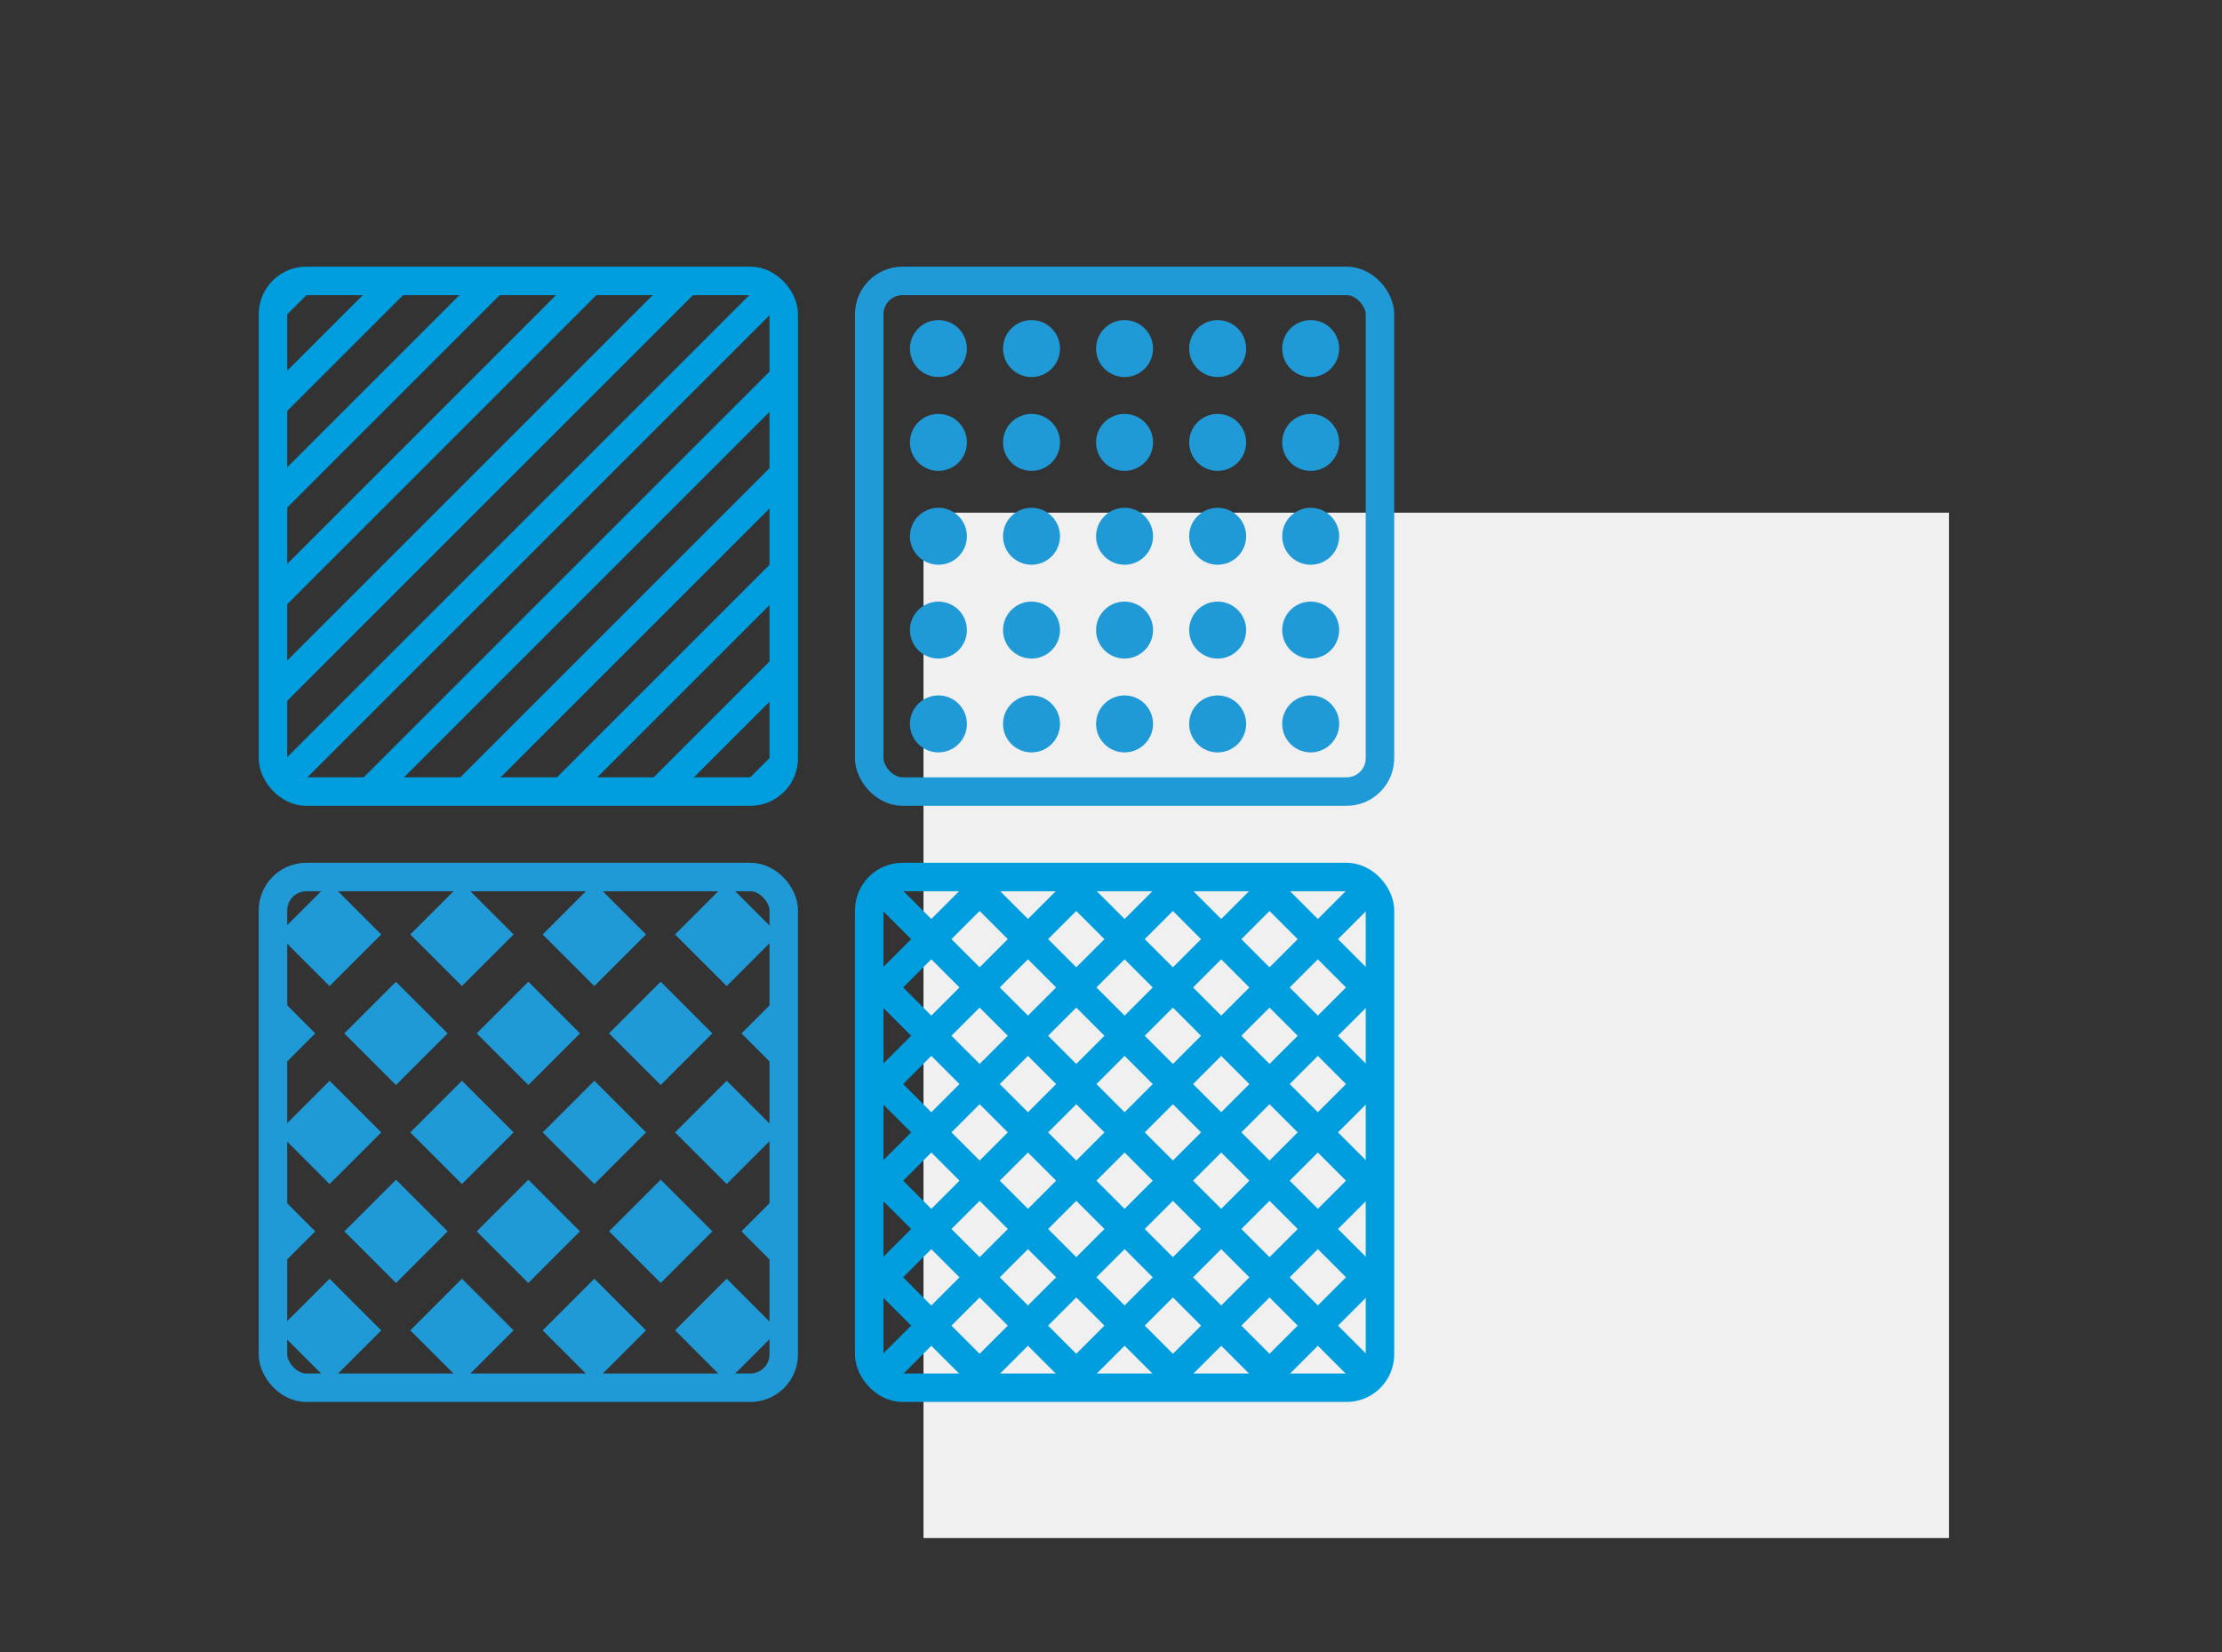 <?xml version="1.0" encoding="UTF-8"?>
<svg xmlns="http://www.w3.org/2000/svg" xmlns:xlink="http://www.w3.org/1999/xlink" viewBox="0 0 39 29">
  <rect x="0" y="0" width="39" height="29" fill="#333333" stroke="none"/>
  <defs>
    <style>.h{fill:#f0f0f0;}.i{fill:#1f9ad7;}.j{clip-path:url(#f);}.k{clip-path:url(#e);}.l{clip-path:url(#d);}.m{clip-path:url(#g);}.n{stroke:#1f9ad7;}.n,.o{fill:none;stroke-miterlimit:10;stroke-width:.5px;}.o{stroke:#009ddf;}</style>
    <clipPath id="d">
      <rect class="o" x="4.791" y="4.931" width="8.965" height="8.965" rx=".586" ry=".586"></rect>
    </clipPath>
    <clipPath id="e">
      <rect class="o" x="15.256" y="15.396" width="8.965" height="8.965" rx=".586" ry=".586"></rect>
    </clipPath>
    <clipPath id="f">
      <rect class="n" x="15.256" y="4.931" width="8.965" height="8.965" rx=".586" ry=".586"></rect>
    </clipPath>
    <clipPath id="g">
      <rect class="n" x="4.791" y="15.396" width="8.965" height="8.965" rx=".586" ry=".586"></rect>
    </clipPath>
  </defs>
  <g id="a">
    <rect id="b" class="h" x="16.209" y="9" width="18" height="18"></rect>
  </g>
  <g id="c">
    <g>
      <g class="l">
        <g>
          <line class="o" x1="-.358" y1="8.868" x2="8.727" y2="-.218"></line>
          <line class="o" x1=".49" y1="9.716" x2="9.575" y2=".631"></line>
          <line class="o" x1="1.338" y1="10.564" x2="10.423" y2="1.479"></line>
          <line class="o" x1="2.186" y1="11.412" x2="11.271" y2="2.327"></line>
          <line class="o" x1="3.034" y1="12.26" x2="12.12" y2="3.175"></line>
          <line class="o" x1="3.882" y1="13.108" x2="12.968" y2="4.023"></line>
          <line class="o" x1="4.731" y1="13.956" x2="13.816" y2="4.871"></line>
          <line class="o" x1="5.579" y1="14.804" x2="14.664" y2="5.719"></line>
          <line class="o" x1="6.427" y1="15.652" x2="15.512" y2="6.567"></line>
          <line class="o" x1="7.275" y1="16.5" x2="16.36" y2="7.415"></line>
          <line class="o" x1="8.123" y1="17.348" x2="17.208" y2="8.263"></line>
          <line class="o" x1="8.971" y1="18.197" x2="18.056" y2="9.111"></line>
          <line class="o" x1="9.819" y1="19.045" x2="18.904" y2="9.959"></line>
        </g>
      </g>
      <rect class="o" x="4.791" y="4.931" width="8.965" height="8.965" rx=".586" ry=".586"></rect>
    </g>
    <g>
      <g class="k">
        <g>
          <line class="o" x1="10.107" y1="19.333" x2="19.192" y2="10.248"></line>
          <line class="o" x1="10.955" y1="20.181" x2="20.04" y2="11.096"></line>
          <line class="o" x1="11.803" y1="21.029" x2="20.889" y2="11.944"></line>
          <line class="o" x1="12.651" y1="21.877" x2="21.737" y2="12.792"></line>
          <line class="o" x1="13.5" y1="22.725" x2="22.585" y2="13.64"></line>
          <line class="o" x1="14.348" y1="23.573" x2="23.433" y2="14.488"></line>
          <line class="o" x1="15.196" y1="24.421" x2="24.281" y2="15.336"></line>
          <line class="o" x1="16.044" y1="25.269" x2="25.129" y2="16.184"></line>
          <line class="o" x1="16.892" y1="26.117" x2="25.977" y2="17.032"></line>
          <line class="o" x1="17.74" y1="26.966" x2="26.825" y2="17.88"></line>
          <line class="o" x1="18.588" y1="27.814" x2="27.673" y2="18.728"></line>
          <line class="o" x1="19.436" y1="28.662" x2="28.521" y2="19.577"></line>
          <line class="o" x1="20.284" y1="29.51" x2="29.369" y2="20.425"></line>
        </g>
        <g>
          <line class="o" x1="20.284" y1="10.248" x2="29.369" y2="19.333"></line>
          <line class="o" x1="19.436" y1="11.096" x2="28.521" y2="20.181"></line>
          <line class="o" x1="18.588" y1="11.944" x2="27.673" y2="21.029"></line>
          <line class="o" x1="17.74" y1="12.792" x2="26.825" y2="21.877"></line>
          <line class="o" x1="16.892" y1="13.64" x2="25.977" y2="22.725"></line>
          <line class="o" x1="16.044" y1="14.488" x2="25.129" y2="23.573"></line>
          <line class="o" x1="15.196" y1="15.336" x2="24.281" y2="24.421"></line>
          <line class="o" x1="14.348" y1="16.184" x2="23.433" y2="25.269"></line>
          <line class="o" x1="13.5" y1="17.032" x2="22.585" y2="26.117"></line>
          <line class="o" x1="12.651" y1="17.88" x2="21.737" y2="26.966"></line>
          <line class="o" x1="11.803" y1="18.728" x2="20.889" y2="27.814"></line>
          <line class="o" x1="10.955" y1="19.577" x2="20.04" y2="28.662"></line>
          <line class="o" x1="10.107" y1="20.425" x2="19.192" y2="29.51"></line>
        </g>
      </g>
      <rect class="o" x="15.256" y="15.396" width="8.965" height="8.965" rx=".586" ry=".586"></rect>
    </g>
    <g>
      <g class="j">
        <g>
          <g>
            <circle class="i" cx="16.471" cy="6.119" r=".5"></circle>
            <circle class="i" cx="18.105" cy="6.119" r=".5"></circle>
            <circle class="i" cx="19.738" cy="6.119" r=".5"></circle>
            <circle class="i" cx="21.372" cy="6.119" r=".5"></circle>
            <circle class="i" cx="23.005" cy="6.119" r=".5"></circle>
          </g>
          <g>
            <circle class="i" cx="16.471" cy="7.766" r=".5"></circle>
            <circle class="i" cx="18.105" cy="7.766" r=".5"></circle>
            <circle class="i" cx="19.738" cy="7.766" r=".5"></circle>
            <circle class="i" cx="21.372" cy="7.766" r=".5"></circle>
            <circle class="i" cx="23.005" cy="7.766" r=".5"></circle>
          </g>
          <g>
            <circle class="i" cx="16.471" cy="9.414" r=".5"></circle>
            <circle class="i" cx="18.105" cy="9.414" r=".5"></circle>
            <circle class="i" cx="19.738" cy="9.414" r=".5"></circle>
            <circle class="i" cx="21.372" cy="9.414" r=".5"></circle>
            <circle class="i" cx="23.005" cy="9.414" r=".5"></circle>
          </g>
          <g>
            <circle class="i" cx="16.471" cy="11.061" r=".5"></circle>
            <circle class="i" cx="18.105" cy="11.061" r=".5"></circle>
            <circle class="i" cx="19.738" cy="11.061" r=".5"></circle>
            <circle class="i" cx="21.372" cy="11.061" r=".5"></circle>
            <circle class="i" cx="23.005" cy="11.061" r=".5"></circle>
          </g>
          <g>
            <circle class="i" cx="16.471" cy="12.708" r=".5"></circle>
            <circle class="i" cx="18.105" cy="12.708" r=".5"></circle>
            <circle class="i" cx="19.738" cy="12.708" r=".5"></circle>
            <circle class="i" cx="21.372" cy="12.708" r=".5"></circle>
            <circle class="i" cx="23.005" cy="12.708" r=".5"></circle>
          </g>
        </g>
      </g>
      <rect class="n" x="15.256" y="4.931" width="8.965" height="8.965" rx=".586" ry=".586"></rect>
    </g>
    <g>
      <g class="m">
        <g>
          <g>
            <rect class="i" x="3.985" y="14.025" width="1.282" height="1.282" transform="translate(11.725 1.024) rotate(45)"></rect>
            <rect class="i" x="1.662" y="14.025" width="1.282" height="1.282" transform="translate(11.045 2.667) rotate(45)"></rect>
            <rect class="i" x="6.309" y="14.025" width="1.282" height="1.282" transform="translate(12.406 -.619) rotate(45)"></rect>
            <rect class="i" x="8.632" y="14.025" width="1.282" height="1.282" transform="translate(13.087 -2.261) rotate(45)"></rect>
            <rect class="i" x="10.955" y="14.025" width="1.282" height="1.282" transform="translate(13.767 -3.904) rotate(45)"></rect>
            <rect class="i" x="13.279" y="14.025" width="1.282" height="1.282" transform="translate(14.448 -5.547) rotate(45)"></rect>
            <rect class="i" x="15.602" y="14.025" width="1.282" height="1.282" transform="translate(15.128 -7.19) rotate(45)"></rect>
          </g>
          <g>
            <rect class="i" x="3.985" y="17.5" width="1.282" height="1.282" transform="translate(14.183 2.042) rotate(45)"></rect>
            <rect class="i" x="1.662" y="17.5" width="1.282" height="1.282" transform="translate(13.502 3.685) rotate(45)"></rect>
            <rect class="i" x="6.309" y="17.5" width="1.282" height="1.282" transform="translate(14.863 .399) rotate(45)"></rect>
            <rect class="i" x="8.632" y="17.5" width="1.282" height="1.282" transform="translate(15.544 -1.244) rotate(45)"></rect>
            <rect class="i" x="10.955" y="17.5" width="1.282" height="1.282" transform="translate(16.224 -2.887) rotate(45)"></rect>
            <rect class="i" x="13.279" y="17.5" width="1.282" height="1.282" transform="translate(16.905 -4.529) rotate(45)"></rect>
            <rect class="i" x="15.602" y="17.5" width="1.282" height="1.282" transform="translate(17.585 -6.172) rotate(45)"></rect>
          </g>
          <g>
            <rect class="i" x="3.985" y="20.975" width="1.282" height="1.282" transform="translate(16.64 3.06) rotate(45)"></rect>
            <rect class="i" x="1.662" y="20.975" width="1.282" height="1.282" transform="translate(15.959 4.703) rotate(45)"></rect>
            <rect class="i" x="6.309" y="20.975" width="1.282" height="1.282" transform="translate(17.321 1.417) rotate(45)"></rect>
            <rect class="i" x="8.632" y="20.975" width="1.282" height="1.282" transform="translate(18.001 -.226) rotate(45)"></rect>
            <rect class="i" x="10.955" y="20.975" width="1.282" height="1.282" transform="translate(18.682 -1.869) rotate(45)"></rect>
            <rect class="i" x="13.279" y="20.975" width="1.282" height="1.282" transform="translate(19.362 -3.512) rotate(45)"></rect>
            <rect class="i" x="15.602" y="20.975" width="1.282" height="1.282" transform="translate(20.043 -5.155) rotate(45)"></rect>
          </g>
          <g>
            <rect class="i" x="3.985" y="24.45" width="1.282" height="1.282" transform="translate(19.097 4.078) rotate(45)"></rect>
            <rect class="i" x="1.662" y="24.45" width="1.282" height="1.282" transform="translate(18.417 5.721) rotate(45)"></rect>
            <rect class="i" x="6.309" y="24.45" width="1.282" height="1.282" transform="translate(19.778 2.435) rotate(45)"></rect>
            <rect class="i" x="8.632" y="24.45" width="1.282" height="1.282" transform="translate(20.458 .792) rotate(45)"></rect>
            <rect class="i" x="10.955" y="24.45" width="1.282" height="1.282" transform="translate(21.139 -.851) rotate(45)"></rect>
            <rect class="i" x="13.279" y="24.45" width="1.282" height="1.282" transform="translate(21.819 -2.494) rotate(45)"></rect>
            <rect class="i" x="15.602" y="24.45" width="1.282" height="1.282" transform="translate(22.5 -4.137) rotate(45)"></rect>
          </g>
          <g>
            <rect class="i" x="5.144" y="15.763" width="1.282" height="1.282" transform="translate(13.293 .714) rotate(45)"></rect>
            <rect class="i" x="2.82" y="15.763" width="1.282" height="1.282" transform="translate(12.613 2.357) rotate(45)"></rect>
            <rect class="i" x="7.467" y="15.763" width="1.282" height="1.282" transform="translate(13.974 -.929) rotate(45)"></rect>
            <rect class="i" x="9.791" y="15.763" width="1.282" height="1.282" transform="translate(14.654 -2.572) rotate(45)"></rect>
            <rect class="i" x="12.114" y="15.763" width="1.282" height="1.282" transform="translate(15.335 -4.215) rotate(45)"></rect>
            <rect class="i" x="14.437" y="15.763" width="1.282" height="1.282" transform="translate(16.015 -5.858) rotate(45)"></rect>
            <rect class="i" x="16.761" y="15.763" width="1.282" height="1.282" transform="translate(16.696 -7.5) rotate(45)"></rect>
          </g>
          <g>
            <rect class="i" x="5.144" y="19.238" width="1.282" height="1.282" transform="translate(15.751 1.732) rotate(45)"></rect>
            <rect class="i" x="2.82" y="19.238" width="1.282" height="1.282" transform="translate(15.07 3.375) rotate(45)"></rect>
            <rect class="i" x="7.467" y="19.238" width="1.282" height="1.282" transform="translate(16.431 .089) rotate(45)"></rect>
            <rect class="i" x="9.791" y="19.238" width="1.282" height="1.282" transform="translate(17.112 -1.554) rotate(45)"></rect>
            <rect class="i" x="12.114" y="19.238" width="1.282" height="1.282" transform="translate(17.792 -3.197) rotate(45)"></rect>
            <rect class="i" x="14.437" y="19.238" width="1.282" height="1.282" transform="translate(18.473 -4.84) rotate(45)"></rect>
            <rect class="i" x="16.761" y="19.238" width="1.282" height="1.282" transform="translate(19.153 -6.483) rotate(45)"></rect>
          </g>
          <g>
            <rect class="i" x="5.144" y="22.713" width="1.282" height="1.282" transform="translate(18.208 2.75) rotate(45)"></rect>
            <rect class="i" x="2.82" y="22.713" width="1.282" height="1.282" transform="translate(17.527 4.393) rotate(45)"></rect>
            <rect class="i" x="7.467" y="22.713" width="1.282" height="1.282" transform="translate(18.888 1.107) rotate(45)"></rect>
            <rect class="i" x="9.791" y="22.713" width="1.282" height="1.282" transform="translate(19.569 -.536) rotate(45)"></rect>
            <rect class="i" x="12.114" y="22.713" width="1.282" height="1.282" transform="translate(20.25 -2.179) rotate(45)"></rect>
            <rect class="i" x="14.437" y="22.713" width="1.282" height="1.282" transform="translate(20.93 -3.822) rotate(45)"></rect>
            <rect class="i" x="16.761" y="22.713" width="1.282" height="1.282" transform="translate(21.611 -5.465) rotate(45)"></rect>
          </g>
        </g>
      </g>
      <rect class="n" x="4.791" y="15.396" width="8.965" height="8.965" rx=".586" ry=".586"></rect>
    </g>
  </g>
</svg>
